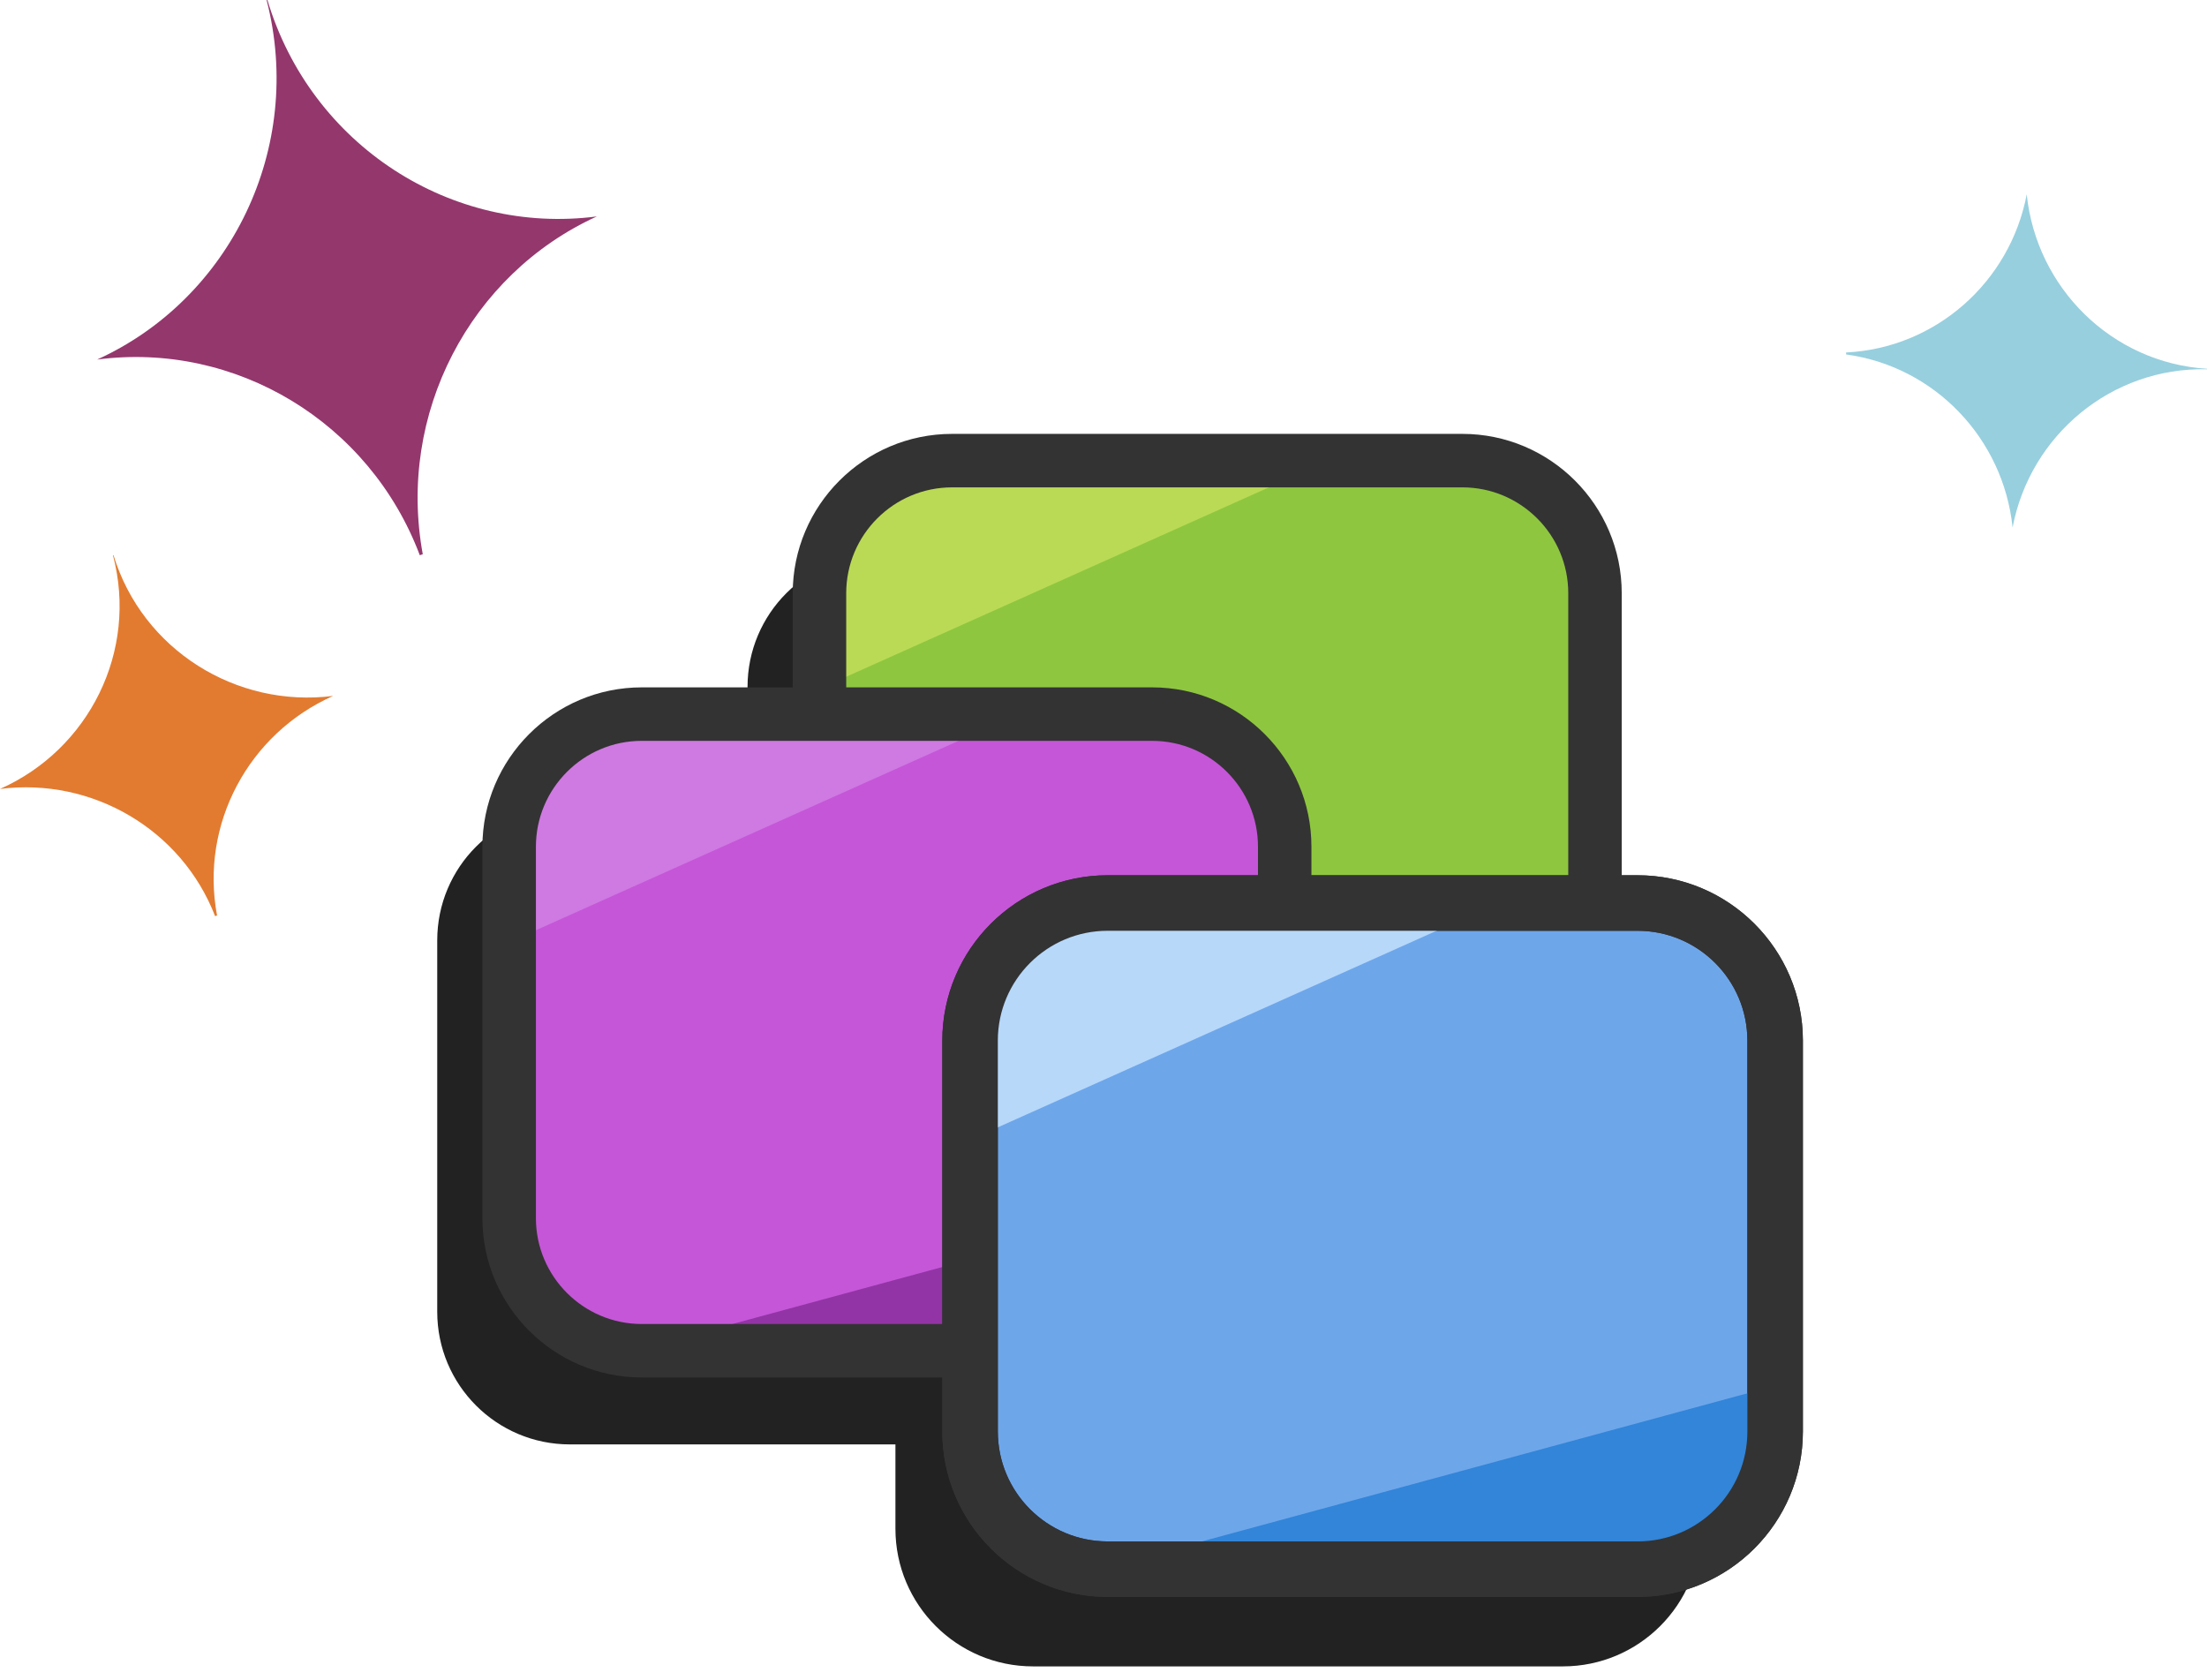 <svg width="159" height="121" viewBox="0 0 159 121" fill="none" xmlns="http://www.w3.org/2000/svg">
<path d="M122.51 110.134C122.51 115.611 118.071 120.05 112.593 120.05H74.427C68.949 120.05 64.51 115.611 64.51 110.134V81.977C64.51 76.498 68.949 72.058 74.427 72.058H112.593C118.071 72.058 122.51 76.498 122.51 81.977V110.134Z" fill="#222222"/>
<path d="M109.728 76.244C109.728 81.52 105.452 85.797 100.175 85.797H63.41C58.133 85.797 53.855 81.521 53.855 76.244V49.486C53.855 44.209 58.133 39.933 63.41 39.933H100.175C105.451 39.933 109.728 44.208 109.728 49.486V76.244Z" fill="#222222"/>
<path d="M114.909 79.504C114.909 84.78 110.632 79.049 105.356 79.049H68.591C63.313 79.049 59.036 84.78 59.036 79.504V42.738C59.036 37.461 63.312 33.185 68.591 33.185H105.356C110.631 33.185 114.909 37.46 114.909 42.738V79.504Z" fill="#8EC73F"/>
<path d="M59.038 49.617V42.738C59.038 37.461 63.313 33.185 68.591 33.185H95.716" fill="#BADA55"/>
<path d="M114.032 76.567V79.592C114.032 84.867 109.755 79.137 104.479 79.137H67.713" fill="#74A329"/>
<path d="M105.356 80.976H68.591C62.261 80.976 57.111 85.834 57.111 79.504V42.738C57.111 36.408 62.261 31.258 68.591 31.258H105.356C111.686 31.258 116.835 36.408 116.835 42.738V79.504C116.835 85.834 111.686 80.976 105.356 80.976ZM68.591 35.111C64.385 35.111 60.964 38.533 60.964 42.738V79.504C60.964 83.709 64.385 77.123 68.591 77.123H105.356C109.561 77.123 112.983 83.709 112.983 79.504V42.738C112.983 38.533 109.561 35.111 105.356 35.111H68.591Z" fill="#333333"/>
<path d="M87.373 94.505C87.373 99.781 83.097 104.058 77.82 104.058H41.054C35.778 104.058 31.5 99.782 31.5 94.505V67.747C31.5 62.47 35.777 58.194 41.054 58.194H77.82C83.096 58.194 87.373 62.469 87.373 67.747V94.505Z" fill="#222222"/>
<path d="M92.554 87.757C92.554 93.033 88.277 97.31 83.001 97.31H46.235C40.958 97.31 36.681 93.034 36.681 87.757V60.999C36.681 55.722 40.957 51.446 46.235 51.446H83.001C88.276 51.446 92.554 55.721 92.554 60.999V87.757Z" fill="#C556D8"/>
<path d="M36.682 67.878V60.999C36.682 55.722 40.958 51.446 46.236 51.446H73.361" fill="#CF79E2"/>
<path d="M91.677 84.819V87.844C91.677 93.119 87.4 97.397 82.124 97.397H45.358" fill="#9234A5"/>
<path d="M83.001 99.236H46.235C39.905 99.236 34.755 94.087 34.755 87.757V60.999C34.755 54.669 39.905 49.519 46.235 49.519H83.001C89.331 49.519 94.48 54.669 94.48 60.999V87.757C94.481 94.087 89.331 99.236 83.001 99.236ZM46.236 53.372C42.031 53.372 38.609 56.794 38.609 60.999V87.757C38.609 91.962 42.031 95.384 46.236 95.384H83.002C87.207 95.384 90.629 91.962 90.629 87.757V60.999C90.629 56.794 87.207 53.372 83.002 53.372H46.236Z" fill="#333333"/>
<path d="M127.887 103.129C127.887 108.608 123.448 113.047 117.971 113.047H79.805C74.327 113.047 69.887 108.608 69.887 103.129V74.971C69.887 69.494 74.327 65.055 79.805 65.055H117.971C123.448 65.055 127.887 69.494 127.887 74.971V103.129Z" fill="#6EA6EA"/>
<path d="M117.971 115.047H79.805C73.234 115.047 67.887 109.7 67.887 103.129V74.971C67.887 68.401 73.234 63.055 79.805 63.055H117.971C124.541 63.055 129.887 68.401 129.887 74.971V103.129C129.887 109.7 124.541 115.047 117.971 115.047ZM79.805 67.055C75.439 67.055 71.887 70.606 71.887 74.971V103.129C71.887 107.495 75.439 111.047 79.805 111.047H117.971C122.336 111.047 125.887 107.495 125.887 103.129V74.971C125.887 70.606 122.336 67.055 117.971 67.055H79.805Z" fill="#333333"/>
<path d="M69.887 82.112V74.969C69.887 69.493 74.327 65.054 79.805 65.054H107.963" fill="#B7D8F9"/>
<path d="M126.977 100.08V103.221C126.977 108.698 122.538 113.137 117.061 113.137H78.895" fill="#3285D8"/>
<path d="M127.887 103.129C127.887 108.608 123.448 113.047 117.971 113.047H79.805C74.327 113.047 69.887 108.608 69.887 103.129V74.971C69.887 69.494 74.327 65.055 79.805 65.055H117.971C123.448 65.055 127.887 69.494 127.887 74.971V103.129Z" stroke="#333333" stroke-width="4" stroke-miterlimit="10"/>
<path d="M19.265 0C19.247 0.004 19.228 0.007 19.21 0.012C21.944 10.63 16.622 21.521 7 25.902C16.952 24.598 26.622 30.39 30.244 40C30.315 39.976 30.386 39.953 30.458 39.928C28.6 29.822 33.854 19.762 43 15.592C32.545 16.957 22.405 10.496 19.265 0Z" fill="#94376D"/>
<path d="M8.177 40C8.165 40.002 8.152 40.005 8.14 40.008C9.962 46.909 6.415 53.989 0 56.838C6.635 55.989 13.081 59.754 15.496 66C15.544 65.985 15.591 65.97 15.638 65.953C14.4 59.385 17.902 52.846 24 50.136C17.03 51.022 10.27 46.823 8.177 40Z" fill="#E27B30"/>
<path d="M158.995 26.604C158.997 26.592 158.999 26.58 159 26.569C152.135 26.136 146.709 20.737 146.013 14C144.812 20.329 139.441 25.082 133 25.392C133 25.44 133 25.488 133.001 25.536C139.385 26.402 144.33 31.596 144.994 38C146.261 31.352 152.123 26.443 158.995 26.604Z" fill="#97CFDE"/>
</svg>
